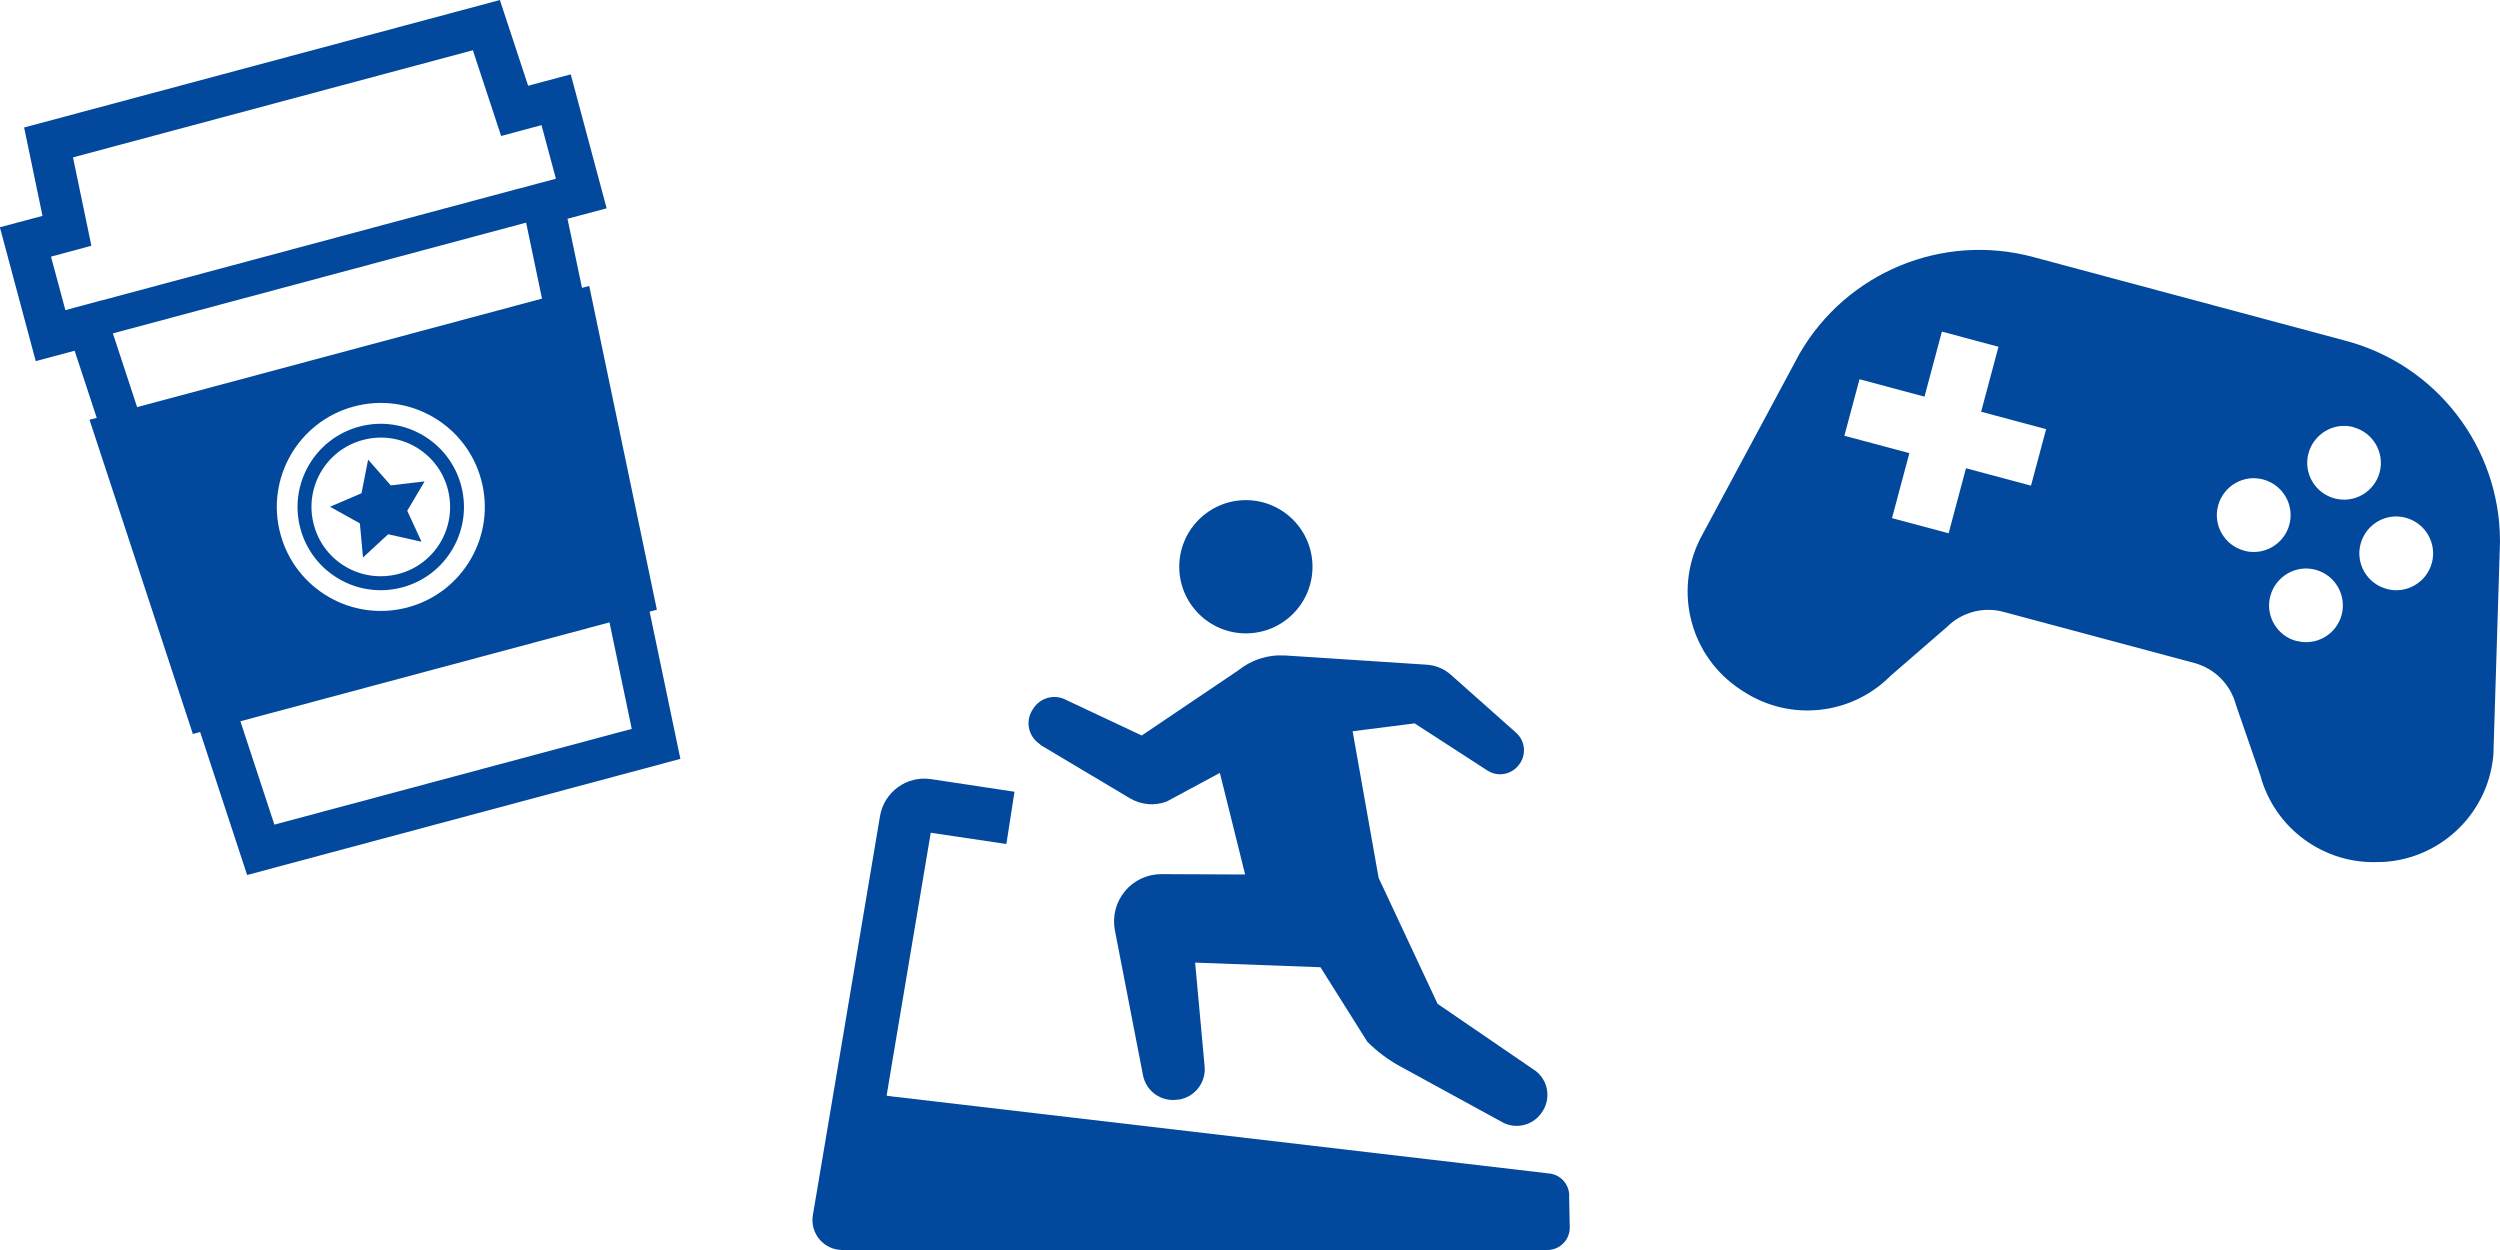 <?xml version="1.0" encoding="UTF-8"?>
<svg id="_レイヤー_2" data-name="レイヤー 2" xmlns="http://www.w3.org/2000/svg" viewBox="0 0 200 100">
  <defs>
    <style>
      .cls-1 {
        fill: #02489c;
      }
    </style>
  </defs>
  <g id="design">
    <path class="cls-1" d="M199.48,60.1l.52-16.78c0-7.52-5.05-14.1-12.31-16.05l-25.04-6.71c-7.26-1.95-14.93,1.23-18.69,7.74l-7.94,14.79c-2.16,4.27-.76,9.49,3.26,12.1l.2.13c3.72,2.42,8.62,1.9,11.75-1.24l4.51-3.91c1.19-1.19,2.92-1.66,4.54-1.22l15.27,4.09c1.62.44,2.89,1.71,3.32,3.33l1.95,5.64c1.14,4.28,5.13,7.18,9.56,6.95h.24c4.78-.26,8.61-4.08,8.87-8.86ZM162.48,38.85l-5.2-1.39-1.39,5.2-4.53-1.21,1.39-5.2-5.2-1.39,1.21-4.52,5.2,1.39,1.39-5.2,4.53,1.21-1.39,5.2,5.2,1.39-1.21,4.52ZM188.28,34.18c1.57.42,2.51,2.04,2.09,3.61s-2.04,2.51-3.61,2.08c-1.57-.42-2.51-2.04-2.08-3.61s2.04-2.51,3.61-2.09ZM179.53,44.05c-1.57-.42-2.51-2.04-2.08-3.61s2.04-2.51,3.61-2.08c1.57.42,2.51,2.04,2.09,3.61s-2.04,2.51-3.61,2.09ZM183.71,51.28c-1.57-.42-2.51-2.04-2.08-3.61s2.04-2.51,3.61-2.09c1.57.42,2.51,2.04,2.09,3.61s-2.04,2.51-3.61,2.08ZM190.93,47.11c-1.57-.42-2.51-2.04-2.08-3.61s2.04-2.51,3.61-2.08c1.57.42,2.51,2.04,2.09,3.61s-2.04,2.51-3.61,2.09Z"/>
    <g>
      <path class="cls-1" d="M48.53,16.66l-2.87-10.71-3.41.91-2.26-6.86-1.52.41L1.93,10.2l1.47,7.07-3.41.91,2.87,10.71,3.11-.83,1.77,5.37-.58.15,8.27,25.14.51-.14.07-.02,3.76,11.44,34.66-9.29-2.46-11.78.58-.15-5.41-25.9-.58.15-1.16-5.53,3.11-.83ZM50.54,58.31l-28.59,7.66-2.72-8.27,29.53-7.91,1.78,8.52ZM22.43,42.71c-1.19-4.44,1.44-9,5.88-10.19,4.44-1.19,9,1.44,10.19,5.88,1.19,4.44-1.44,9-5.88,10.19-4.44,1.19-9-1.44-10.19-5.88ZM43.36,23.89l-32.39,8.68-1.94-5.9,33.06-8.86,1.27,6.08ZM44.46,14.3l-1.42.38-1.52.41h-.03S8.19,24.02,8.19,24.02h-.03s-2.93.79-2.93.79l-1.15-4.28,3.23-.87-1.47-7.07,31.99-8.57,2.26,6.86,3.23-.87,1.15,4.28Z"/>
      <polygon class="cls-1" points="31.05 42.74 33.72 43.34 32.58 40.86 33.97 38.51 31.26 38.83 29.45 36.77 28.92 39.46 26.4 40.54 28.79 41.87 29.04 44.6 31.05 42.74"/>
      <path class="cls-1" d="M36.89,38.84c-.95-3.55-4.6-5.66-8.15-4.71s-5.66,4.6-4.71,8.15c.95,3.55,4.6,5.66,8.15,4.71,3.55-.95,5.66-4.6,4.71-8.15ZM25.11,41.99c-.4-1.48-.16-2.98.55-4.21.71-1.23,1.89-2.19,3.37-2.58,1.48-.4,2.98-.16,4.21.55,1.23.71,2.19,1.89,2.58,3.37s.16,2.98-.55,4.21c-.71,1.23-1.89,2.19-3.37,2.58s-2.98.16-4.21-.55c-1.23-.71-2.19-1.89-2.58-3.37Z"/>
    </g>
    <g>
      <path class="cls-1" d="M99.67,50.67c2.95,0,5.33-2.39,5.33-5.33s-2.39-5.33-5.33-5.33-5.33,2.39-5.33,5.33,2.39,5.33,5.33,5.33Z"/>
      <path class="cls-1" d="M83.21,59.58l7.18,4.28c.89.53,1.98.63,2.95.26l4.25-2.29,2.02,8.13-6.7-.03c-1.13,0-2.2.5-2.92,1.37-.72.87-1.01,2.02-.8,3.12l2.25,11.6c.25,1.29,1.47,2.15,2.76,1.95h.1c1.28-.21,2.19-1.36,2.07-2.65l-.76-8.31,10.03.37,3.74,5.95c.77.78,1.65,1.44,2.62,1.97l8.23,4.5c1.15.6,2.57.17,3.21-.96l.05-.08c.63-1.13.25-2.56-.85-3.23l-7.63-5.22-4.72-10.08-2.08-11.73,4.96-.63,5.82,3.77c.78.51,1.81.36,2.43-.34l.03-.04c.68-.77.61-1.95-.16-2.64l-5.21-4.63c-.56-.5-1.28-.79-2.03-.82l-11.19-.73c-.4-.02-.77,0-.77,0-.17.01-.34.04-.5.06-.95.16-1.8.55-2.5,1.11l-7.75,5.23-6.02-2.83c-.94-.52-2.12-.21-2.67.7l-.08.12c-.27.45-.36,1-.23,1.51.13.51.46.96.91,1.23Z"/>
      <path class="cls-1" d="M125.54,95.63c-.02-.9-.69-1.65-1.59-1.75l-52.63-6.17-.39-.06.39-2.35,3.14-18.68,6.05.9.65-4.18-6.68-1.01c-1.94-.29-3.75,1.02-4.08,2.96l-3.26,19.4-2.11,12.52c-.12.69.08,1.41.53,1.94.46.54,1.12.85,1.83.85h56.4c.48,0,.94-.19,1.28-.54.34-.34.52-.81.51-1.29l-.05-2.54Z"/>
    </g>
  </g>
</svg>